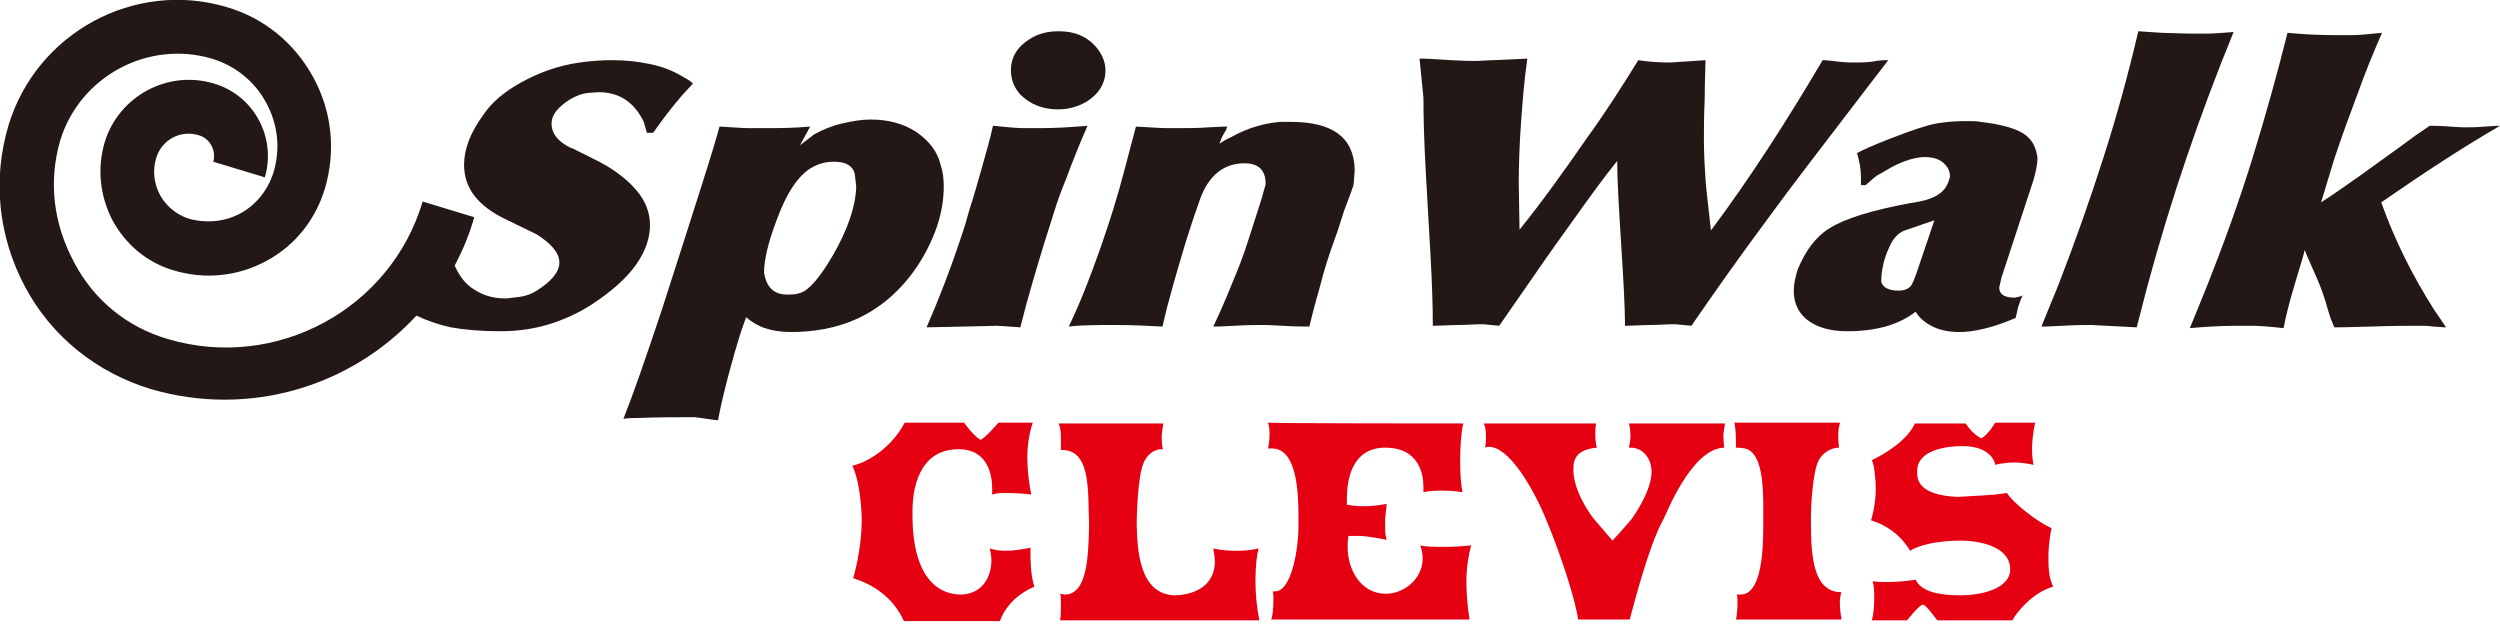 <?xml version="1.0" encoding="utf-8"?>
<!-- Generator: Adobe Illustrator 20.1.0, SVG Export Plug-In . SVG Version: 6.00 Build 0)  -->
<svg version="1.1" id="レイヤー_1" xmlns="http://www.w3.org/2000/svg" xmlns:xlink="http://www.w3.org/1999/xlink" x="0px"
	 y="0px" width="320px" height="81px" viewBox="0 0 320 81" style="enable-background:new 0 0 320 81;" xml:space="preserve">
<style type="text/css">
	.st0{fill:#5D1985;}
	.st1{fill:#200000;}
	.st2{fill:#C81E1D;}
	.st3{fill:#FFFFFF;}
	.st4{fill:#231815;}
	.st5{fill:#00A0A9;}
	.st6{fill:#0E0000;}
	.st7{fill:#D1E0E9;}
	.st8{fill:url(#SVGID_1_);}
	.st9{fill:none;}
	.st10{fill:url(#SVGID_2_);}
	.st11{fill:url(#SVGID_3_);}
	.st12{fill:url(#SVGID_4_);}
	.st13{fill:url(#SVGID_5_);}
	.st14{fill:url(#SVGID_6_);}
	.st15{fill:url(#SVGID_7_);}
	.st16{fill:url(#SVGID_8_);}
	.st17{fill:url(#SVGID_9_);}
	.st18{fill:url(#SVGID_10_);}
	.st19{fill:url(#SVGID_11_);}
	.st20{fill:url(#SVGID_12_);}
	.st21{fill:#B81C22;}
	.st22{fill:#BF2328;}
	.st23{fill:#0A2B79;}
	.st24{fill:#CF111B;}
	.st25{fill:#623E94;}
	.st26{fill:#D50E19;}
	.st27{fill:#AD9B1A;}
	.st28{fill:#E50012;}
	.st29{fill:url(#SVGID_13_);}
	.st30{fill:url(#SVGID_14_);}
	.st31{fill:url(#SVGID_15_);}
	.st32{fill:url(#SVGID_16_);}
	.st33{fill:#7B7B7B;}
	.st34{fill:#940000;}
	.st35{fill:#130B04;}
	.st36{fill:#676867;}
	.st37{fill:#595757;}
	.st38{fill:url(#SVGID_17_);stroke:#00A040;stroke-width:0.938;}
	.st39{fill:url(#SVGID_18_);stroke:#00A040;stroke-width:0.938;}
	.st40{fill:url(#SVGID_19_);stroke:#00A040;stroke-width:0.938;}
	.st41{fill:url(#SVGID_20_);stroke:#00A040;stroke-width:0.938;}
	.st42{fill:url(#SVGID_21_);}
	.st43{fill:url(#SVGID_22_);}
	.st44{fill:url(#SVGID_23_);}
	.st45{fill:url(#SVGID_24_);}
	.st46{fill:url(#SVGID_25_);}
	.st47{fill:url(#SVGID_26_);}
	.st48{fill:url(#SVGID_27_);}
	.st49{fill:url(#SVGID_28_);}
	.st50{fill:url(#SVGID_29_);}
	.st51{fill:url(#SVGID_30_);}
	.st52{fill:#00599C;}
	.st53{fill:#1E2C5A;}
	.st54{fill:#92B520;}
	.st55{fill:#F29800;}
	.st56{fill:#FFFFFF;stroke:#FFFFFF;stroke-width:1.809;stroke-linejoin:round;}
	.st57{fill:#FFFFFF;stroke:#FFFFFF;stroke-width:7.156;stroke-linejoin:round;}
	.st58{fill:#FFFFFF;stroke:#FFFFFF;stroke-width:1.809;stroke-linejoin:round;}
	.st59{fill:#FFFFFF;stroke:#FFFFFF;stroke-width:7.156;stroke-linejoin:round;}
	.st60{fill:#693630;}
	.st61{fill:#BA0007;}
	.st62{fill:#007C43;}
	.st63{fill:#005DA9;}
	.st64{fill:#FFCE00;}
	.st65{fill:#00A5E4;}
	.st66{fill:#C01E23;}
	.st67{fill:#00469B;}
</style>
<g>
	<g>
		<path class="st4" d="M81.4,33.9c1.2-1.7,1.8-3.4,1.8-5.1c0-1.6-0.6-3.1-1.7-4.4c-1.1-1.3-2.7-2.6-4.8-3.7L73.3,19L73,18.9
			c-1.6-0.8-2.4-1.8-2.4-3.1c0-1.1,0.8-2.1,2.4-3.1c0.7-0.4,1.4-0.7,2.2-0.8l1.4-0.1c2.7,0,4.6,1.3,5.8,3.8l0.4,1.4l0.8,0
			c1.2-1.7,2.4-3.3,3.8-4.9l1.3-1.4c-0.3-0.3-0.6-0.5-0.8-0.6c-0.2-0.1-0.5-0.3-0.7-0.4c-1.2-0.7-2.5-1.2-4-1.5
			c-1.4-0.3-3-0.5-4.8-0.5c-1.4,0-2.8,0.1-4.2,0.3c-2.8,0.4-5.2,1.3-7.4,2.5c-2.2,1.2-3.9,2.6-5,4.3c-1.6,2.2-2.4,4.3-2.4,6.3
			c0,3,1.8,5.3,5.4,7l3.9,1.9c1.9,1.2,2.9,2.4,2.9,3.6c0,1.2-1,2.4-2.9,3.6c-0.6,0.4-1.4,0.7-2.2,0.8c-0.9,0.1-1.5,0.2-1.8,0.2
			c-1.6,0-2.9-0.4-4.1-1.2c-1.1-0.7-1.8-1.7-2.4-3c1-1.9,1.9-4,2.5-6.2l-6.6-2c-4.1,13.8-18.8,21.7-32.6,17.6c-5.2-1.5-9.5-5-12-9.8
			C6.8,28.6,6.2,23.2,7.7,18C10.2,9.8,18.9,5.1,27.1,7.5c3,0.9,5.5,2.9,7,5.7c1.5,2.8,1.8,5.9,0.9,8.9c-0.7,2.2-2.2,4.1-4.2,5.2
			c-2,1.1-4.4,1.3-6.6,0.7c-1.6-0.5-2.9-1.6-3.7-3c-0.8-1.5-1-3.2-0.5-4.8c0.7-2.3,3.1-3.6,5.4-2.9c1.5,0.4,2.3,2,1.9,3.4l6.6,2
			c1.5-5.1-1.4-10.5-6.5-12c-5.9-1.8-12.2,1.6-14,7.5c-1,3.4-0.6,6.9,1,10c1.7,3.1,4.4,5.4,7.8,6.4c4,1.2,8.2,0.8,11.9-1.2
			c3.7-2,6.3-5.3,7.5-9.3c1.4-4.8,0.9-9.8-1.5-14.2c-2.4-4.4-6.3-7.6-11.1-9C17.2-2.6,4.7,4.2,1.1,16c-2.1,7-1.3,14.3,2.1,20.7
			c3.4,6.4,9.2,11,16.1,13.1C32,53.5,45,49.4,53.3,40.4c1.5,0.7,3,1.2,4.4,1.5c1.7,0.3,3.8,0.5,6.3,0.5c2.3,0,4.3-0.3,6.3-0.9
			c1.9-0.6,3.7-1.4,5.4-2.5C78.3,37.3,80.2,35.6,81.4,33.9z"/>
		<path class="st4" d="M120.8,23.9c0-1-0.1-1.9-0.4-2.8c-0.4-1.7-1.5-3.1-3.1-4.2c-1.7-1.1-3.6-1.6-5.9-1.6c-1.1,0-2.3,0.2-3.6,0.5
			c-1.3,0.3-2.5,0.8-3.6,1.4c-0.6,0.5-1.2,0.9-1.8,1.4l1.3-2.4c-2.1,0.2-4.1,0.2-5.8,0.2c-0.7,0-1.4,0-2.1,0c-0.7,0-1.9-0.1-3.7-0.2
			c-0.2,0.8-1,3.5-2.5,8.2c-1.7,5.3-3.3,10.4-4.9,15.3c-2.1,6.3-3.7,10.9-4.9,13.9c0.8-0.1,1.4-0.1,1.9-0.1c2.6-0.1,5-0.1,7.2-0.1
			c1,0.1,2,0.3,3,0.4c0.4-2.1,0.9-4.1,1.4-6c0.5-1.9,1-3.6,1.5-5.2l0.7-2c0.7,0.6,1.5,1.1,2.4,1.4c0.9,0.3,2,0.5,3.4,0.5
			c1.2,0,2.7-0.1,4.3-0.4c3.1-0.6,5.9-1.9,8.4-4.1c2.6-2.3,4.6-5.3,5.9-8.9C120.5,27.3,120.8,25.6,120.8,23.9z M106.6,32.7
			c-1.7,2.9-3.1,4.5-4.2,4.8c-0.5,0.2-1.1,0.2-1.7,0.2c-1.6,0-2.6-0.9-2.9-2.8c0-1.6,0.5-3.8,1.6-6.7c1.3-3.6,2.9-5.9,4.6-6.8
			c0.9-0.5,1.8-0.7,2.7-0.7c1.6,0,2.4,0.5,2.7,1.5l0.2,1.7C109.5,26.5,108.5,29.4,106.6,32.7z"/>
		<path class="st4" d="M133.2,16.4c-0.8,0-1.5,0-2.2,0c-0.7,0-2-0.1-3.9-0.3c-0.3,1.4-0.8,3.2-1.4,5.3c-0.6,2.1-1.1,3.9-1.6,5.4
			l-0.6,2.1l-0.7,2.1c-1.1,3.3-2.5,7-4.2,10.9l9-0.2l3,0.2c1-4,2.1-7.6,3.1-10.9l0.7-2.2l0.6-1.9c0.3-1,0.8-2.4,1.5-4.1
			c0.8-2.2,1.7-4.4,2.7-6.7C136.9,16.3,134.9,16.4,133.2,16.4z"/>
		<path class="st4" d="M135.4,14c1.3,0,2.5-0.3,3.7-1c1.6-1,2.4-2.4,2.4-4c0-1-0.4-2.1-1.3-3.1c-1.2-1.3-2.7-1.9-4.7-1.9
			c-1.4,0-2.6,0.3-3.7,1c-1.6,1-2.4,2.3-2.4,4c0,1.2,0.4,2.2,1.2,3.1C131.8,13.3,133.4,14,135.4,14z"/>
		<path class="st4" d="M165.2,15.6h-1.4c-2.1,0.2-4.2,0.8-6.3,2c-0.5,0.2-1,0.5-1.4,0.8l0.2-0.6l0.3-0.6l0.3-0.5l0.2-0.5
			c-0.1,0-0.9,0-2.4,0.1c-1.5,0.1-2.6,0.1-3.2,0.1c-0.8,0-1.5,0-2.2,0c-0.7,0-2-0.1-3.9-0.2l-1.4,5.3c-0.9,3.5-2,7-3.2,10.4
			c-1.2,3.4-2.5,6.8-4,9.9c1.7-0.2,3.8-0.2,6-0.2c2.2,0,4.2,0.1,6,0.2c0.8-3.6,1.9-7.2,3-10.9l0.8-2.5l0.9-2.6
			c1.1-3.3,3.1-4.9,5.8-4.9c1.8,0,2.7,0.9,2.7,2.6c0,0.2-0.1,0.5-0.2,0.8c-0.1,0.4-0.2,0.7-0.3,1.1l-0.9,2.8l-0.9,2.8
			c-0.5,1.6-1.2,3.4-2,5.3c-0.8,2-1.6,3.8-2.4,5.5c0.2,0,1.1,0,2.7-0.1c1.6-0.1,2.8-0.1,3.6-0.1c0.1,0,1,0,2.6,0.1
			c1.6,0.1,2.7,0.1,3.4,0.1c0.5-2.1,1-3.9,1.4-5.3c0.5-2,1.1-3.8,1.7-5.5l0.5-1.4l0.2-0.6l0.6-1.9l0.9-2.4c0.2-0.6,0.4-1,0.4-1.5
			c0-0.4,0.1-0.9,0.1-1.5C173.3,17.6,170.6,15.6,165.2,15.6z"/>
		<path class="st4" d="M241.7,7.7c-0.5,0-1.2,0-2.1,0.2C238.7,8,238,8,237.5,8c-0.5,0-1.2,0-2.1-0.1c-0.9-0.1-1.6-0.2-2.1-0.2
			c-4.6,7.8-9.3,15.1-14.3,21.8c-0.3-2.9-0.6-5.1-0.7-6.6c-0.1-1.5-0.2-3.2-0.2-5.2c0-1.1,0-2.8,0.1-5c0-2.2,0.1-3.9,0.1-5L213.8,8
			c-1.5,0-2.9-0.1-4.1-0.3c-2.1,3.4-4.2,6.7-6.6,10c-2.9,4.2-5.7,8.1-8.6,11.7l-0.1-5.9c0-2.5,0.1-5.2,0.3-7.9
			c0.2-2.7,0.4-5.4,0.8-8.1c-0.2,0-1.7,0.1-4.3,0.2c-0.7,0-1.5,0.1-2.6,0.1c-0.3,0-1.2,0-2.9-0.1c-1.6-0.1-2.9-0.2-4-0.2l0.5,5
			c0,2.8,0.1,5.9,0.3,9.5c0.2,3.6,0.4,7.1,0.6,10.6c0.2,3.5,0.3,6.6,0.3,9.1c1,0,2.1-0.1,3.2-0.1c1.1,0,2.2-0.1,3.2-0.1l2.1,0.2
			l4.3-6.2c2.2-3.2,4-5.7,5.3-7.5c2-2.8,3.8-5.3,5.5-7.4c0,2.3,0.2,5.8,0.5,10.5c0.3,4.7,0.5,8.2,0.5,10.6c1,0,2.1-0.1,3.2-0.1
			c1.1,0,2.2-0.1,3.2-0.1l2.1,0.2c3.3-4.8,6.5-9.3,9.7-13.6c2.9-4,7-9.3,12.2-16.1L241.7,7.7z"/>
		<path class="st4" d="M259,17.1c-1.1-0.7-2.9-1.2-5.5-1.5c-0.4-0.1-1.1-0.1-2-0.1c-1.2,0-2.4,0.1-3.6,0.3c-1.2,0.2-3.3,0.9-6.1,2
			c-2.3,0.9-3.6,1.5-4.1,1.8c0.3,1,0.5,2,0.5,3.1l0,1h0.6l0.8-0.7c0.2-0.2,0.4-0.3,0.6-0.5c0.2-0.1,0.5-0.3,0.9-0.5
			c1.9-1.2,3.6-1.8,5.1-1.9c1.1,0,1.9,0.2,2.5,0.7c0.6,0.5,0.9,1.1,0.9,1.8c-0.1,0.4-0.2,0.7-0.3,0.9c-0.5,1.2-1.7,1.9-3.6,2.3
			l-1.2,0.2c-4.9,0.9-8.4,2-10.3,3.2c-1.8,1.1-3.1,2.9-4.1,5.3c-0.3,1-0.5,1.9-0.5,2.7c0,1.6,0.6,2.9,1.8,3.8c1.2,0.9,2.9,1.4,5,1.4
			c3.7,0,6.6-0.8,8.8-2.5l0.2,0.3c0.5,0.7,1.3,1.3,2.2,1.7c0.9,0.4,2,0.6,3.2,0.6c0.8,0,1.7-0.1,2.6-0.3c1-0.2,2-0.5,3.1-0.9
			l1.5-0.6l0.3-1.3c0-0.1,0.1-0.3,0.2-0.6c0.1-0.3,0.2-0.6,0.4-1c-0.3,0.2-0.7,0.2-1,0.3c-1.3,0-2-0.4-2-1.3l0.3-1.3l4.1-12.5
			c0.3-1.1,0.5-2,0.5-2.8C260.6,18.8,260.1,17.8,259,17.1z M245.5,34.4c-0.4,1.2-0.7,2-1,2.3c-0.3,0.3-0.8,0.5-1.5,0.5
			c-1.2,0-2-0.4-2.2-1.1c0-1.4,0.3-2.9,1-4.4c0.5-1.2,1.2-1.9,2-2.2l3.8-1.3L245.5,34.4z"/>
		<path class="st4" d="M282.7,4.3c-0.7,0-1.4,0-1.9,0h-0.7l-3.4-0.1l-3-0.2c-1.3,5.6-2.8,11-4.5,16.3c-1.7,5.3-3.6,10.7-5.7,16.1
			l-2.2,5.4c0.1,0,1,0,2.7-0.1c1.7-0.1,3-0.1,3.7-0.1l5.8,0.3l1.4-5.4c3-11.1,6.7-21.9,11-32.4C284.4,4.2,283.4,4.3,282.7,4.3z"/>
		<path class="st4" d="M304.8,25.9C310,22.3,315,19,320,16.1c0,0-0.7,0-1.9,0.1c-1.2,0.1-2.1,0.1-2.6,0.1c-0.1,0-0.7,0-1.9-0.1
			c-1.2-0.1-2.1-0.1-2.6-0.1l-1.9,1.3l-1.9,1.4c-1.1,0.8-2.8,2-5,3.6c-1.7,1.2-3.4,2.4-5.1,3.5l1.7-5.6c1-3,2-5.7,2.9-8.1
			c1-2.8,2.1-5.5,3.2-8c-1.9,0.2-3.2,0.3-3.8,0.3c-0.6,0-1.3,0-2.1,0c-2.1,0-4.1-0.1-6.2-0.3c-1.3,5.2-2.8,10.6-4.5,16.1
			c-1.7,5.5-3.7,11-5.8,16.3l-2.2,5.4c2.2-0.2,4.2-0.3,6-0.3c0.5,0,1.2,0,2,0c0.8,0,2.2,0.1,4,0.3c0.3-1.6,0.7-3.1,1.1-4.5
			c0.4-1.4,0.9-3,1.4-4.7l0.1-0.4l0.1-0.4c0.3,0.8,0.9,2.1,1.6,3.7c0.6,1.4,1,2.6,1.3,3.7l0.4,1.3l0.5,1.2c0.2,0,1.7,0,4.6-0.1
			c2.8-0.1,4.9-0.1,6.1-0.1c0.7,0,1.4,0,1.9,0.1c0.5,0,1.1,0.1,1.7,0.1l-1.5-2.2C308.8,35.3,306.5,30.7,304.8,25.9z"/>
	</g>
	<g>
		<path class="st28" d="M115.8,54.1h7.6c0,0,1.1,1.6,2.1,2.2c0.6-0.2,2.3-2.2,2.3-2.2h4.4c-0.4,1.1-0.7,2.7-0.7,4.5
			c0,1.6,0.2,3.2,0.5,4.7c0,0-1.5-0.2-3-0.2c-0.7,0-1.4,0-2,0.2c0,0,0-0.3,0-0.8c0-1.6-0.5-5-4.3-5c-5.3,0-5.9,5.5-5.9,7.9
			c0,0.6,0,1,0,1c0.1,7,2.9,9.7,6.2,9.7h0.2c2.7-0.2,3.7-2.4,3.7-4.4c0-0.5-0.1-1-0.2-1.5c0.6,0.2,1.3,0.3,2,0.3
			c1.1,0,2.2-0.2,3.2-0.4v0.4c0,1.2,0,3,0.5,4.6c-3.6,1.5-4.4,4.4-4.4,4.4h-12.3c-1.4-3.1-4-4.7-6.5-5.5c0,0,1.1-3.4,1.1-7.6
			c0-0.3-0.1-4.5-1.2-6.8C111.1,59.2,114.2,57.2,115.8,54.1z"/>
		<path class="st28" d="M138.9,54.2c4,0,10,0,10,0c-0.1,0.7-0.2,1.3-0.2,1.8c0,0.9,0.1,1.5,0.2,1.5h-0.2c-0.5,0-1.6,0.2-2.3,1.7
			c-0.8,1.7-0.9,7.3-0.9,7.5v0.5c0.1,2.9,0.2,8.7,4.7,9c2.9,0,5.3-1.4,5.3-4.3c0-0.5-0.1-1.1-0.2-1.7c0.8,0.2,1.9,0.3,3,0.3
			c1,0,2-0.1,2.8-0.3c-0.2,0.7-0.4,2.1-0.4,4.1c0,1.4,0.1,3.1,0.5,5.1h-25.5c0.1-0.7,0.1-1.5,0.1-2.1c0-0.5,0-1-0.1-1.3
			c0.2,0,0.4,0.1,0.6,0.1c2.9,0,3-5,3.1-8.6v-0.7c-0.2-3.2,0.4-9.2-3.4-9.2h-0.2c0-0.4,0-0.8,0-1.3c0-0.7,0-1.4-0.3-2.1
			C135.4,54.2,136.9,54.2,138.9,54.2z"/>
		<path class="st28" d="M187.3,54.2c-0.3,1.3-0.4,3.1-0.4,4.8c0,1.6,0.1,3.1,0.3,4c0,0-1.1-0.2-2.5-0.2c-0.8,0-1.6,0-2.5,0.2
			c0,0,0-0.3,0-0.7c0-1.5-0.5-5-4.9-5c-4.5,0-4.9,4.6-4.9,6.5c0,0.5,0,0.8,0,0.8s0.9,0.2,2.2,0.2c0.8,0,1.8-0.1,2.9-0.3l-0.2,1.9
			v1.2c0,0.6,0,0.8,0.2,1.5c0,0-2.3-0.5-3.6-0.5c-0.2,0-1.3,0-1.3,0c-0.1,0.5-0.1,1-0.1,1.5c0,2.7,1.6,5.9,4.9,5.9
			c2.3,0,4.7-1.9,4.7-4.5c0-0.5-0.1-1.1-0.3-1.7c0.7,0.2,1.9,0.2,3.1,0.2c1.3,0,2.6-0.1,3.4-0.2c-0.4,1.6-0.6,3-0.6,4.7
			c0,1.3,0.1,2.9,0.4,4.8h-25.4c0.2-0.3,0.3-1.6,0.3-2.6c0-0.4,0-0.8-0.1-1c0.1,0,0.2,0,0.3,0c2.2,0,3-5.8,3-8.1V66
			c0-3-0.2-8.6-3.4-8.6c-0.2,0-0.3,0-0.5,0c0,0,0.2-0.8,0.2-1.7c0-0.5,0-1.1-0.2-1.6C162.3,54.2,187.2,54.2,187.3,54.2z"/>
		<path class="st28" d="M204.3,54.2c0,0-0.1,0.4-0.1,1.2c0,0.5,0,1.2,0.2,1.9c0,0-2.1,0.1-2.7,1.3c-0.3,0.5-0.3,1-0.3,1.6
			c0,2.6,2.1,5.6,2.6,6.2c0.6,0.7,2.4,2.8,2.4,2.8c0.2-0.2,1.9-2.1,2.4-2.7c0,0,2.6-3.5,2.6-6.1c0-1.6-1-3.1-2.7-3.1h-0.2
			c0.1-0.5,0.2-1,0.2-1.5c0-1-0.2-1.6-0.2-1.6c0,0,0.8,0,1.9,0h10.4c-0.1,0.6-0.2,1.1-0.2,1.6c0,0.8,0.1,1.5,0.1,1.5
			c-4.2,0.1-7.4,8.5-7.8,9.2c-1.8,3.2-3.7,10.6-4.3,12.8H202c-0.3-2.3-2.1-8.1-4.3-13.3c-1.5-3.5-4.5-8.8-7.1-8.8
			c-0.2,0-0.3,0-0.5,0.1c0-0.2,0.1-0.6,0.1-1.1c0-0.8,0-1.5-0.3-2H204.3z"/>
		<path class="st28" d="M235.5,54.2c-0.2,0.6-0.2,1.2-0.2,1.7c0,0.8,0.1,1.4,0.1,1.4c-1.1,0-2.1,0.7-2.6,1.6c-0.8,1.5-1,6.1-1,7.2
			v0.9c0,4.5,0.4,8.8,3.9,8.8c-0.1,0.3-0.2,0.8-0.2,1.3c0,0.7,0.1,1.6,0.2,2c0,0.1,0,0.2,0,0.2h-13.5c0.1-0.3,0.2-1.3,0.2-2.1
			c0-0.5,0-0.9-0.1-1.1c0.2,0,0.3,0,0.5,0c2.8,0,2.9-6.1,2.9-9.1v-0.6c0,0,0-0.6,0-1.6c0-2.4-0.1-7-2.4-7.4
			c-0.4-0.1-1.1-0.1-1.1-0.1c0-0.3,0-0.6,0-0.9c0-1.5-0.2-2.3-0.2-2.3H235.5z"/>
		<path class="st28" d="M251.6,54.2c1,1.5,2,1.9,2,1.9c1-0.5,1.8-2.1,1.8-2h5.1c-0.3,1.3-0.4,2.6-0.4,3.4c0,1.3,0.2,2,0.2,2
			c-0.9-0.2-1.7-0.3-2.4-0.3c-1.5,0-2.5,0.3-2.5,0.3s-0.3-2.4-4.2-2.4c-2.1,0-5.8,0.5-5.8,3.2v0.2c0,0.8,0.1,2.9,5.2,3.1
			c5.5-0.3,4.8-0.3,6.3-0.5c0.6,1.1,3.8,3.7,5.7,4.5c-0.1,0.4-0.4,2-0.4,3.7c0,1.2,0,2.5,0.6,3.8c-2.6,0.7-4.8,3.4-5.2,4.3H248
			c-0.1,0-1.5-2.1-1.9-2c-0.4,0-2,2-2,2h-4.5c0.2-0.7,0.3-1.7,0.3-2.7c0-0.8,0-1.6-0.2-2.3c0.7,0.1,1.3,0.1,1.9,0.1
			c1.2,0,2.3-0.1,3.6-0.3c0.7,1.5,2.9,2,5.7,2c2.9,0,6.2-0.9,6.4-3.1v-0.3c0-2.5-3.2-3.6-6.4-3.6c-2.6,0-5.2,0.5-6.4,1.3
			c-1.5-2.5-3.6-3.4-4.7-3.8l-0.3-0.1c0,0,0.6-1.9,0.6-4c0-1.3-0.2-3.1-0.5-3.7c1.7-0.8,4.6-2.6,5.5-4.7L251.6,54.2z"/>
	</g>
</g>
</svg>
